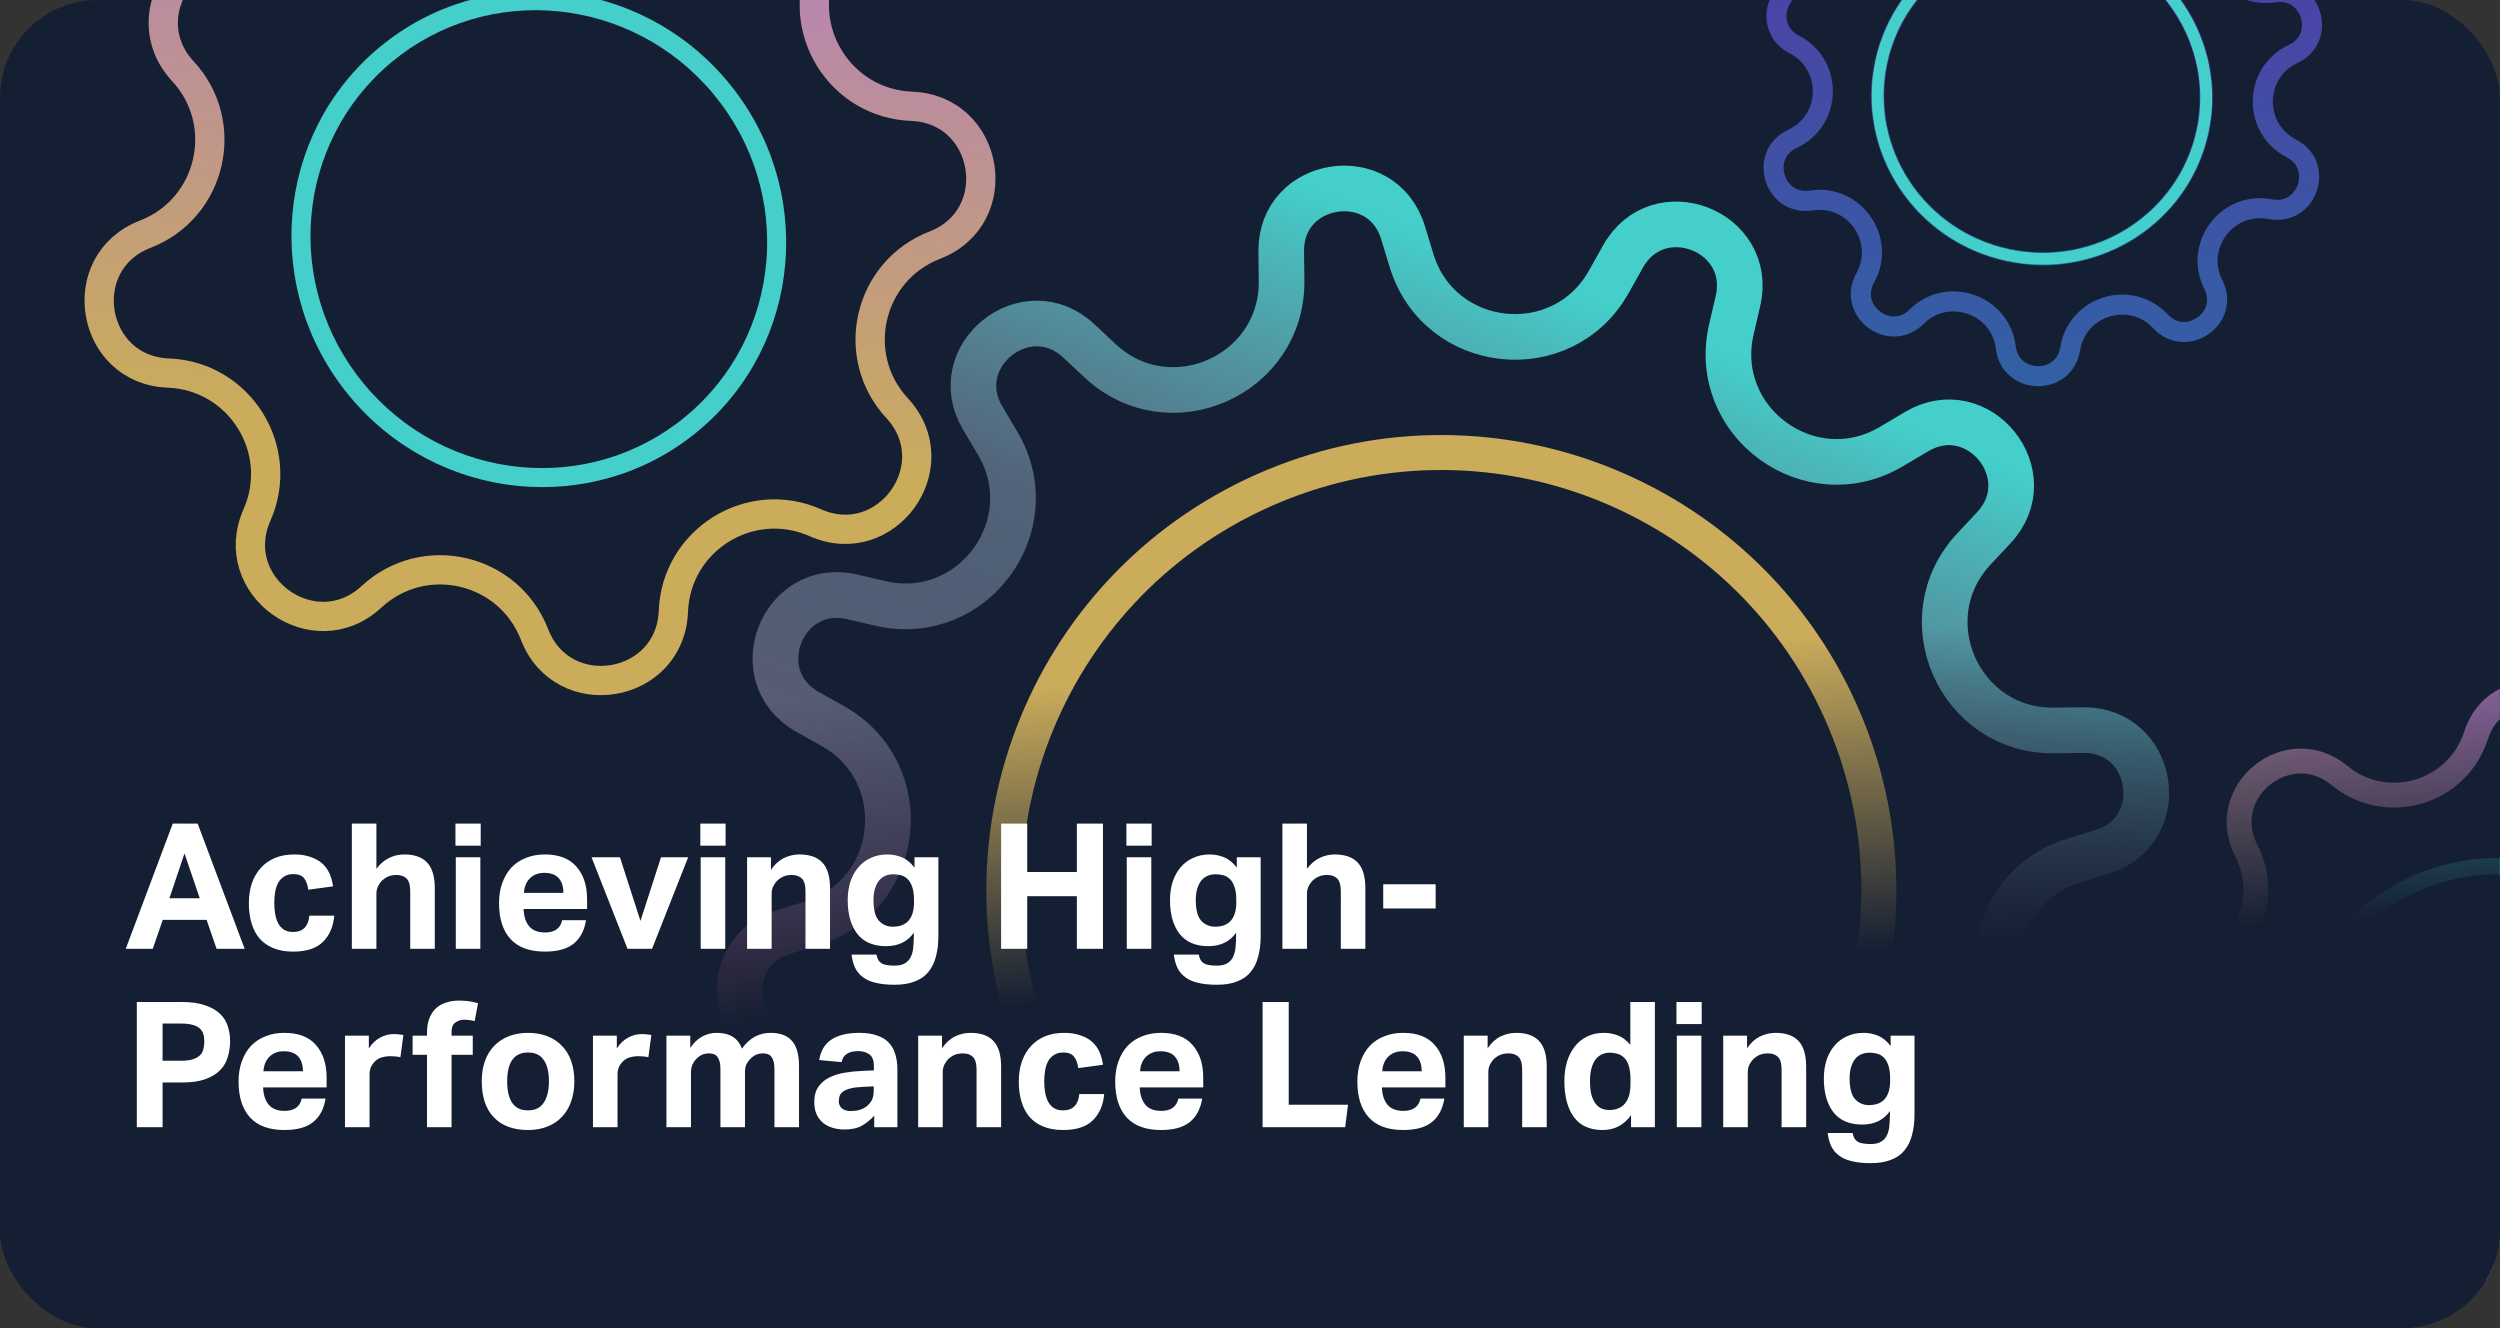 <svg width="3125" height="1660" viewBox="0 0 3125 1660" fill="none" xmlns="http://www.w3.org/2000/svg">
<rect x="0" y="0" width="3125" height="1660" fill="#333333" stroke="none"/>
<g clip-path="url(#clip0_10940_26087)">
<rect width="3124.71" height="1660" rx="122.059" fill="#151F33"/>
<path d="M2033.46 1631.79C1746.7 1759.8 1410.46 1631.1 1282.45 1344.33C1154.44 1057.57 1283.14 721.325 1569.91 593.318C1856.67 465.31 2192.91 594.009 2320.92 880.775C2448.93 1167.54 2320.23 1503.78 2033.46 1631.79ZM1587.72 633.225C1322.99 751.394 1204.19 1061.79 1322.36 1326.52C1440.52 1591.24 1750.92 1710.05 2015.65 1591.88C2280.37 1473.71 2399.18 1163.31 2281.01 898.588C2162.84 633.863 1852.44 515.055 1587.72 633.225Z" fill="#CBAC5B"/>
<path d="M2492.3 659.581L2467.45 686.172C2386.4 772.925 2448.9 914.512 2567.61 913.088L2604 912.652C2693.98 911.573 2713.69 1038.67 2627.61 1064.89L2592.8 1075.5C2479.23 1110.11 2462.56 1263.97 2566.09 1322.1L2597.82 1339.91C2676.28 1383.97 2629.8 1503.89 2542.15 1483.57L2506.7 1475.35C2391.04 1448.53 2299.67 1573.45 2360.26 1675.55L2378.83 1706.84C2424.76 1784.22 2324.55 1864.84 2258.79 1803.41L2232.2 1778.57C2145.45 1697.52 2003.86 1760.01 2005.29 1878.73L2005.72 1915.12C2006.8 2005.1 1879.71 2024.81 1853.48 1938.73L1842.87 1903.92C1808.27 1790.35 1654.4 1773.68 1596.28 1877.2L1578.46 1908.94C1534.41 1987.4 1414.48 1940.92 1434.81 1853.26L1443.03 1817.81C1469.84 1702.16 1344.93 1610.79 1242.83 1671.38L1211.53 1689.95C1134.15 1735.87 1053.53 1635.66 1114.96 1569.91L1139.81 1543.32C1220.86 1456.57 1158.36 1314.98 1039.65 1316.4L1003.26 1316.84C913.279 1317.92 893.566 1190.82 979.643 1164.6L1014.45 1153.99C1128.02 1119.39 1144.69 965.519 1041.17 907.395L1009.44 889.578C930.977 845.524 977.452 725.601 1065.11 745.925L1100.56 754.145C1216.22 780.961 1307.59 656.044 1247 553.946L1228.42 522.65C1182.5 445.267 1282.71 364.648 1348.46 426.079L1375.06 450.923C1461.81 531.973 1603.39 469.477 1601.97 350.763L1601.53 314.374C1600.46 224.396 1727.55 204.684 1753.78 290.76L1764.38 325.572C1798.99 439.14 1952.86 455.81 2010.98 352.289L2028.8 320.556C2072.85 242.094 2192.77 288.569 2172.45 376.228L2164.23 411.679C2137.41 527.334 2262.33 618.704 2364.43 558.114L2395.72 539.542C2473.11 493.618 2553.73 593.829 2492.3 659.581Z" stroke="url(#paint0_linear_10940_26087)" stroke-width="57.046"/>
<path d="M2492.18 659.889L2467.33 686.481C2386.28 773.233 2448.78 914.821 2567.49 913.397L2603.88 912.961C2693.86 911.882 2713.57 1038.98 2627.5 1065.2L2592.68 1075.81C2479.12 1110.41 2462.45 1264.28 2565.97 1322.41L2597.7 1340.22C2676.16 1384.28 2629.69 1504.2 2542.03 1483.88L2506.58 1475.66C2390.92 1448.84 2299.55 1573.76 2360.14 1675.85L2378.71 1707.15C2424.64 1784.53 2324.43 1865.15 2258.67 1803.72L2232.08 1778.88C2145.33 1697.83 2003.74 1760.32 2005.17 1879.04L2005.6 1915.43C2006.68 2005.4 1879.59 2025.12 1853.36 1939.04L1842.75 1904.23C1808.15 1790.66 1654.28 1773.99 1596.16 1877.51L1578.34 1909.24C1534.29 1987.71 1414.36 1941.23 1434.69 1853.57L1442.91 1818.12C1469.72 1702.47 1344.81 1611.1 1242.71 1671.69L1211.41 1690.26C1134.03 1736.18 1053.41 1635.97 1114.84 1570.22L1139.69 1543.63C1220.74 1456.88 1158.24 1315.29 1039.53 1316.71L1003.14 1317.15C913.16 1318.23 893.447 1191.13 979.524 1164.91L1014.34 1154.3C1127.9 1119.69 1144.57 965.828 1041.05 907.703L1009.32 889.886C930.858 845.832 977.333 725.91 1064.99 746.234L1100.44 754.454C1216.1 781.269 1307.47 656.352 1246.88 554.254L1228.31 522.959C1182.38 445.575 1282.59 364.957 1348.34 426.388L1374.94 451.232C1461.69 532.282 1603.28 469.786 1601.85 351.071L1601.42 314.682C1600.34 224.705 1727.43 204.992 1753.66 291.069L1764.27 325.88C1798.87 439.448 1952.74 456.119 2010.86 352.597L2028.68 320.865C2072.73 242.403 2192.65 288.878 2172.33 376.536L2164.11 411.988C2137.29 527.643 2262.21 619.013 2364.31 558.423L2395.61 539.85C2472.99 493.927 2553.61 594.137 2492.18 659.889Z" stroke="url(#paint1_linear_10940_26087)" stroke-width="57.046"/>
<path d="M872.721 538.729C742.118 647.212 547.063 627.789 437.052 495.346C327.041 362.904 343.734 167.596 474.337 59.113C604.94 -49.37 799.996 -29.947 910.006 102.495C1020.02 234.938 1003.32 430.246 872.721 538.729ZM489.646 77.544C369.081 177.689 353.671 357.987 455.227 480.25C556.782 602.513 736.847 620.443 857.412 520.298C977.977 420.153 993.387 239.855 891.832 117.592C790.276 -4.671 610.212 -22.601 489.646 77.544Z" fill="#44CFCB"/>
<path d="M681.809 -193.943C714.016 -110.645 820.101 -86.105 885.617 -146.798C957.189 -213.103 1068.27 -133.798 1028.8 -44.572C992.675 37.103 1050.34 129.469 1139.58 132.878C1237.07 136.603 1259.54 271.226 1168.54 306.411C1085.24 338.618 1060.7 444.703 1121.4 510.218C1187.7 581.79 1108.4 692.872 1019.17 653.404C937.497 617.277 845.131 674.938 841.722 764.181C837.997 861.675 703.374 884.144 668.189 793.144C635.982 709.846 529.897 685.306 464.381 746C392.809 812.304 281.728 732.999 321.195 643.773C357.323 562.099 299.661 469.733 210.418 466.323C112.924 462.599 90.455 327.975 181.455 292.791C264.754 260.584 289.294 154.498 228.6 88.983C162.295 17.411 241.6 -93.67 330.826 -54.203C412.501 -18.076 504.867 -75.737 508.276 -164.98C512.001 -262.474 646.625 -284.943 681.809 -193.943Z" stroke="url(#paint2_linear_10940_26087)" stroke-width="36.586"/>
<path d="M3231.82 1578.95C3100.04 1637.77 2944.85 1577.12 2885.19 1443.48C2825.54 1309.85 2884.01 1153.82 3015.79 1095C3147.57 1036.17 3302.76 1096.82 3362.42 1230.46C3422.07 1364.1 3363.6 1520.12 3231.82 1578.95ZM3024.09 1113.59C2902.44 1167.9 2848.46 1311.93 2903.53 1435.3C2958.6 1558.67 3101.86 1614.65 3223.52 1560.35C3345.17 1506.04 3399.15 1362.01 3344.08 1238.64C3289.01 1115.28 3145.75 1059.29 3024.09 1113.59Z" fill="#44CFCB"/>
<path d="M3243.67 935.478C3250.92 1011.04 3332.11 1055.47 3399.66 1020.82C3473.45 982.975 3546.17 1073.37 3493.4 1137.34C3445.09 1195.9 3471.09 1284.73 3543.35 1307.99C3622.29 1333.41 3609.8 1448.75 3527.25 1456.67C3451.68 1463.92 3407.26 1545.11 3441.9 1612.66C3479.75 1686.45 3389.36 1759.17 3325.38 1706.4C3266.82 1658.09 3178 1684.1 3154.73 1756.36C3129.31 1835.3 3013.97 1822.8 3006.06 1740.25C2998.81 1664.68 2917.61 1620.26 2850.06 1654.9C2776.27 1692.75 2703.55 1602.36 2756.32 1538.38C2804.63 1479.82 2778.63 1391 2706.37 1367.73C2627.43 1342.32 2639.92 1226.98 2722.48 1219.06C2798.04 1211.81 2842.47 1130.61 2807.82 1063.06C2769.97 989.273 2860.37 916.552 2924.34 969.326C2982.9 1017.63 3071.73 991.63 3094.99 919.37C3120.41 840.429 3235.75 852.926 3243.67 935.478Z" stroke="url(#paint3_linear_10940_26087)" stroke-width="31.099"/>
<mask id="path-9-inside-1_10940_26087" fill="white">
<path d="M2761.37 165.412C2737.05 279.215 2623.79 351.478 2508.38 326.816C2392.98 302.154 2319.14 189.907 2343.45 76.104C2367.77 -37.698 2481.04 -109.961 2596.45 -85.299C2711.85 -60.637 2785.69 51.61 2761.37 165.412ZM2359.51 79.536C2337.06 184.592 2405.23 288.213 2511.76 310.979C2618.3 333.745 2722.86 267.036 2745.31 161.98C2767.76 56.925 2699.6 -46.696 2593.06 -69.462C2486.53 -92.228 2381.96 -25.52 2359.51 79.536Z"/>
</mask>
<path d="M2761.37 165.412C2737.05 279.215 2623.79 351.478 2508.38 326.816C2392.98 302.154 2319.14 189.907 2343.45 76.104C2367.77 -37.698 2481.04 -109.961 2596.45 -85.299C2711.85 -60.637 2785.69 51.61 2761.37 165.412ZM2359.51 79.536C2337.06 184.592 2405.23 288.213 2511.76 310.979C2618.3 333.745 2722.86 267.036 2745.31 161.98C2767.76 56.925 2699.6 -46.696 2593.06 -69.462C2486.53 -92.228 2381.96 -25.52 2359.51 79.536Z" fill="#44CFCB" stroke="url(#paint4_linear_10940_26087)" stroke-width="1.618" mask="url(#path-9-inside-1_10940_26087)"/>
<path d="M2406.31 -160.718C2443.59 -120.743 2510.54 -141.095 2519.26 -195.054C2526.76 -241.484 2593.99 -240.205 2599.72 -193.523C2606.38 -139.271 2672.5 -116.388 2711.27 -154.916C2744.63 -188.068 2798.27 -147.518 2775.47 -106.383C2748.97 -58.577 2789.01 -1.197 2843.03 -9.578C2889.5 -16.79 2909.06 47.542 2866.43 67.419C2816.9 90.519 2815.57 160.477 2864.19 185.444C2906.03 206.928 2884.04 270.47 2837.87 261.496C2784.21 251.066 2742.02 306.881 2766.68 355.66C2787.9 397.633 2732.76 436.114 2700.68 401.716C2663.41 361.741 2596.46 382.093 2587.74 436.053C2580.24 482.483 2513.01 481.203 2507.28 434.522C2500.62 380.27 2434.49 357.386 2395.72 395.914C2362.36 429.066 2308.73 388.517 2331.53 347.381C2358.03 299.575 2317.98 242.196 2263.97 250.577C2217.49 257.788 2197.94 193.456 2240.56 173.579C2290.1 150.479 2291.43 80.522 2242.81 55.554C2200.97 34.07 2222.96 -29.471 2269.13 -20.497C2322.78 -10.068 2364.98 -65.882 2340.32 -114.662C2319.1 -156.635 2374.24 -195.115 2406.31 -160.718Z" stroke="url(#paint5_linear_10940_26087)" stroke-width="25.077"/>
<rect x="-124.5" y="-214.824" width="3473.79" height="1874.82" fill="url(#paint6_linear_10940_26087)"/>
<path d="M215.938 1029.49H247.064L305.81 1186H270.738L258.243 1149.83H203.443L190.949 1186H157.192L215.938 1029.49ZM249.694 1122.87L230.624 1066.76L211.773 1122.87H249.694ZM417.814 1144.57C416.645 1158.31 411.896 1169.27 403.566 1177.45C395.382 1185.49 383.034 1189.51 366.521 1189.51C356.876 1189.51 348.547 1188.05 341.532 1185.12C334.518 1182.2 328.746 1178.11 324.216 1172.85C319.832 1167.59 316.544 1161.23 314.352 1153.78C312.16 1146.32 311.064 1138.07 311.064 1129.01C311.064 1119.95 312.306 1111.69 314.79 1104.24C317.42 1096.64 321.147 1090.21 325.969 1084.95C330.792 1079.54 336.71 1075.38 343.724 1072.45C350.739 1069.53 358.776 1068.07 367.836 1068.07C375.581 1068.07 382.304 1069.09 388.003 1071.14C393.848 1073.04 398.744 1075.74 402.689 1079.25C406.635 1082.76 409.704 1086.99 411.896 1091.96C414.088 1096.79 415.549 1102.12 416.28 1107.96L385.372 1112.13C384.642 1106.28 382.961 1101.61 380.331 1098.1C377.7 1094.45 373.17 1092.62 366.74 1092.62C362.064 1092.62 358.192 1093.64 355.123 1095.69C352.054 1097.59 349.57 1100.22 347.67 1103.58C345.916 1106.94 344.674 1110.81 343.944 1115.2C343.213 1119.44 342.848 1123.89 342.848 1128.57C342.848 1133.39 343.213 1138 343.944 1142.38C344.674 1146.76 345.916 1150.64 347.67 1154C349.424 1157.36 351.835 1160.06 354.904 1162.11C357.972 1164.01 361.845 1164.96 366.521 1164.96C372.659 1164.96 377.408 1163.2 380.769 1159.7C384.13 1156.19 386.103 1151.15 386.688 1144.57H417.814ZM439.808 1029.49H470.496V1086.04C475.026 1079.91 480.287 1075.38 486.278 1072.45C492.269 1069.53 498.553 1068.07 505.129 1068.07C518.135 1068.07 527.78 1071.5 534.064 1078.37C540.347 1085.09 543.489 1095.76 543.489 1110.38V1186H512.801V1114.54C512.801 1106.5 511.267 1101.02 508.198 1098.1C505.129 1095.18 501.037 1093.72 495.923 1093.72C491.977 1093.72 488.543 1094.3 485.62 1095.47C482.844 1096.64 480.213 1098.32 477.729 1100.51C475.683 1102.56 473.93 1105.04 472.468 1107.96C471.153 1110.74 470.496 1113.81 470.496 1117.17V1186H439.808V1029.49ZM569.749 1071.58H600.437V1186H569.749V1071.58ZM569.31 1029.49H600.875V1057.11H569.31V1029.49ZM732.532 1150.27C730.486 1163.13 725.298 1172.92 716.969 1179.64C708.785 1186.22 696.802 1189.51 681.02 1189.51C662.023 1189.51 647.702 1184.25 638.057 1173.72C628.558 1163.2 623.809 1148.3 623.809 1129.01C623.809 1119.36 625.197 1110.81 627.974 1103.36C630.75 1095.76 634.623 1089.33 639.591 1084.07C644.706 1078.81 650.77 1074.87 657.785 1072.24C664.799 1069.46 672.544 1068.07 681.02 1068.07C698.556 1068.07 711.708 1073.11 720.476 1083.2C729.39 1093.28 733.847 1106.87 733.847 1123.97V1136.24H654.497C654.789 1145.45 657.127 1152.68 661.511 1157.94C665.895 1163.06 672.471 1165.61 681.239 1165.61C693.368 1165.61 700.529 1160.5 702.721 1150.27H732.532ZM704.255 1116.08C704.255 1108.18 702.282 1102.05 698.337 1097.66C694.537 1093.28 688.546 1091.09 680.362 1091.09C676.271 1091.09 672.69 1091.74 669.622 1093.06C666.553 1094.37 663.922 1096.2 661.73 1098.54C659.685 1100.73 658.077 1103.36 656.908 1106.43C655.739 1109.35 655.081 1112.57 654.935 1116.08H704.255ZM739.432 1071.58H774.942L800.588 1151.15L826.235 1071.58H860.211L815.056 1186H784.368L739.432 1071.58ZM875.858 1071.58H906.546V1186H875.858V1071.58ZM875.42 1029.49H906.984V1057.11H875.42V1029.49ZM933.864 1071.58H963.675V1087.36C968.205 1080.64 973.539 1075.74 979.677 1072.67C985.96 1069.6 992.463 1068.07 999.185 1068.07C1012.19 1068.07 1021.84 1071.5 1028.12 1078.37C1034.4 1085.09 1037.55 1095.76 1037.55 1110.38V1186H1006.86V1114.54C1006.86 1106.5 1005.32 1101.02 1002.25 1098.1C999.185 1095.18 995.094 1093.72 989.979 1093.72C986.033 1093.72 982.599 1094.3 979.677 1095.47C976.9 1096.64 974.27 1098.32 971.785 1100.51C969.74 1102.56 967.986 1105.04 966.525 1107.96C965.209 1110.74 964.552 1113.81 964.552 1117.17V1186H933.864V1071.58ZM1095.59 1193.23C1096.17 1196.16 1096.98 1198.49 1098 1200.25C1099.17 1202 1100.63 1203.39 1102.38 1204.41C1104.28 1205.44 1106.48 1206.09 1108.96 1206.39C1111.59 1206.82 1114.73 1207.04 1118.39 1207.04C1124.08 1207.04 1128.54 1205.95 1131.76 1203.76C1134.97 1201.71 1137.31 1198.93 1138.77 1195.43C1140.38 1191.92 1141.33 1187.9 1141.62 1183.37C1142.06 1178.84 1142.28 1174.16 1142.28 1169.34V1165.83C1138.48 1171.39 1133.58 1175.62 1127.59 1178.55C1121.75 1181.32 1115.1 1182.71 1107.64 1182.71C1091.57 1182.71 1079.51 1177.52 1071.48 1167.15C1063.59 1156.77 1059.64 1142.82 1059.64 1125.28C1059.64 1116.95 1060.74 1109.28 1062.93 1102.27C1065.27 1095.25 1068.55 1089.26 1072.79 1084.29C1077.03 1079.18 1082.22 1075.23 1088.36 1072.45C1094.64 1069.53 1101.65 1068.07 1109.4 1068.07C1115.54 1068.07 1121.45 1069.24 1127.15 1071.58C1133 1073.92 1138.33 1078.23 1143.16 1084.51V1071.58H1172.97V1170C1172.97 1179.64 1171.94 1188.19 1169.9 1195.64C1168 1203.24 1164.86 1209.67 1160.47 1214.93C1156.23 1220.2 1150.61 1224.14 1143.59 1226.77C1136.73 1229.55 1128.32 1230.94 1118.39 1230.94C1109.18 1230.94 1101.29 1230.13 1094.71 1228.52C1088.28 1227.06 1082.95 1224.73 1078.71 1221.51C1074.47 1218.44 1071.18 1214.5 1068.85 1209.67C1066.65 1205 1065.19 1199.52 1064.46 1193.23H1095.59ZM1142.5 1124.84C1142.5 1117.97 1141.69 1112.42 1140.09 1108.18C1138.63 1103.95 1136.65 1100.73 1134.17 1098.54C1131.68 1096.2 1128.91 1094.67 1125.84 1093.94C1122.77 1093.21 1119.7 1092.84 1116.63 1092.84C1113.27 1092.84 1110.06 1093.42 1106.99 1094.59C1104.06 1095.76 1101.43 1097.66 1099.1 1100.29C1096.9 1102.92 1095.15 1106.28 1093.84 1110.38C1092.52 1114.47 1091.86 1119.36 1091.86 1125.06C1091.86 1137.19 1094.13 1145.81 1098.66 1150.93C1103.33 1155.9 1109.11 1158.38 1115.97 1158.38C1119.77 1158.38 1123.28 1157.87 1126.5 1156.85C1129.86 1155.68 1132.71 1153.92 1135.04 1151.59C1137.38 1149.1 1139.21 1145.96 1140.52 1142.16C1141.84 1138.21 1142.5 1133.47 1142.5 1127.91V1124.84ZM1251.38 1029.49H1284.04V1089.99H1346.07V1029.49H1378.73V1186H1346.07V1120.24H1284.04V1186H1251.38V1029.49ZM1408.45 1071.58H1439.13V1186H1408.45V1071.58ZM1408.01 1029.49H1439.57V1057.11H1408.01V1029.49ZM1498.45 1193.23C1499.04 1196.16 1499.84 1198.49 1500.87 1200.25C1502.03 1202 1503.5 1203.39 1505.25 1204.41C1507.15 1205.44 1509.34 1206.09 1511.83 1206.39C1514.46 1206.82 1517.6 1207.04 1521.25 1207.04C1526.95 1207.04 1531.41 1205.95 1534.62 1203.76C1537.84 1201.71 1540.18 1198.93 1541.64 1195.43C1543.24 1191.92 1544.19 1187.9 1544.49 1183.37C1544.92 1178.84 1545.14 1174.16 1545.14 1169.34V1165.83C1541.34 1171.39 1536.45 1175.62 1530.46 1178.55C1524.61 1181.32 1517.96 1182.71 1510.51 1182.71C1494.44 1182.71 1482.38 1177.52 1474.34 1167.15C1466.45 1156.77 1462.51 1142.82 1462.51 1125.28C1462.51 1116.95 1463.6 1109.28 1465.79 1102.27C1468.13 1095.25 1471.42 1089.26 1475.66 1084.29C1479.9 1079.18 1485.08 1075.23 1491.22 1072.45C1497.5 1069.53 1504.52 1068.07 1512.26 1068.07C1518.4 1068.07 1524.32 1069.24 1530.02 1071.58C1535.86 1073.92 1541.2 1078.23 1546.02 1084.51V1071.58H1575.83V1170C1575.83 1179.64 1574.81 1188.19 1572.76 1195.64C1570.86 1203.24 1567.72 1209.67 1563.34 1214.93C1559.1 1220.2 1553.47 1224.14 1546.46 1226.77C1539.59 1229.55 1531.19 1230.94 1521.25 1230.94C1512.04 1230.94 1504.15 1230.13 1497.58 1228.52C1491.15 1227.06 1485.81 1224.73 1481.58 1221.51C1477.34 1218.44 1474.05 1214.5 1471.71 1209.67C1469.52 1205 1468.06 1199.52 1467.33 1193.23H1498.45ZM1545.36 1124.84C1545.36 1117.97 1544.56 1112.42 1542.95 1108.18C1541.49 1103.95 1539.52 1100.73 1537.03 1098.54C1534.55 1096.2 1531.77 1094.67 1528.7 1093.94C1525.64 1093.21 1522.57 1092.84 1519.5 1092.84C1516.14 1092.84 1512.92 1093.42 1509.85 1094.59C1506.93 1095.76 1504.3 1097.66 1501.96 1100.29C1499.77 1102.92 1498.02 1106.28 1496.7 1110.38C1495.39 1114.47 1494.73 1119.36 1494.73 1125.06C1494.73 1137.19 1496.99 1145.81 1501.52 1150.93C1506.2 1155.9 1511.97 1158.38 1518.84 1158.38C1522.64 1158.38 1526.15 1157.87 1529.36 1156.85C1532.72 1155.68 1535.57 1153.92 1537.91 1151.59C1540.25 1149.1 1542.08 1145.96 1543.39 1142.16C1544.71 1138.21 1545.36 1133.47 1545.36 1127.91V1124.84ZM1603.02 1029.49H1633.71V1086.04C1638.24 1079.91 1643.5 1075.38 1649.49 1072.45C1655.49 1069.53 1661.77 1068.07 1668.34 1068.07C1681.35 1068.07 1691 1071.5 1697.28 1078.37C1703.56 1085.09 1706.7 1095.76 1706.7 1110.38V1186H1676.02V1114.54C1676.02 1106.5 1674.48 1101.02 1671.41 1098.1C1668.34 1095.18 1664.25 1093.72 1659.14 1093.72C1655.19 1093.72 1651.76 1094.3 1648.84 1095.47C1646.06 1096.64 1643.43 1098.32 1640.94 1100.51C1638.9 1102.56 1637.15 1105.04 1635.68 1107.96C1634.37 1110.74 1633.71 1113.81 1633.71 1117.17V1186H1603.02V1029.49ZM1729.02 1105.33H1794.56V1135.58H1729.02V1105.33ZM171.002 1252.49H226.898C238.881 1252.49 248.745 1253.88 256.49 1256.66C264.381 1259.29 270.591 1262.87 275.122 1267.4C279.798 1271.78 283.013 1276.97 284.766 1282.96C286.666 1288.81 287.616 1294.94 287.616 1301.37C287.616 1308.24 286.666 1314.82 284.766 1321.1C283.013 1327.38 279.798 1332.94 275.122 1337.76C270.591 1342.44 264.454 1346.16 256.709 1348.94C249.11 1351.72 239.465 1353.1 227.774 1353.1H203.224V1409H171.002V1252.49ZM226.678 1325.92C232.378 1325.92 237.054 1325.34 240.707 1324.17C244.507 1323 247.502 1321.39 249.694 1319.35C251.886 1317.3 253.348 1314.82 254.078 1311.89C254.955 1308.83 255.394 1305.54 255.394 1302.03C255.394 1298.38 254.955 1295.16 254.078 1292.39C253.202 1289.61 251.667 1287.27 249.475 1285.37C247.283 1283.47 244.287 1282.01 240.488 1280.99C236.835 1279.96 232.158 1279.45 226.459 1279.45H203.224V1325.92H226.678ZM406.943 1373.27C404.897 1386.13 399.709 1395.92 391.38 1402.64C383.196 1409.22 371.213 1412.51 355.431 1412.51C336.434 1412.51 322.113 1407.25 312.468 1396.72C302.969 1386.2 298.22 1371.3 298.22 1352.01C298.22 1342.36 299.608 1333.81 302.385 1326.36C305.161 1318.76 309.034 1312.33 314.002 1307.07C319.117 1301.81 325.181 1297.87 332.196 1295.24C339.21 1292.46 346.955 1291.07 355.431 1291.07C372.967 1291.07 386.119 1296.11 394.887 1306.2C403.801 1316.28 408.258 1329.87 408.258 1346.97V1359.24H328.908C329.2 1368.45 331.538 1375.68 335.922 1380.94C340.306 1386.06 346.882 1388.61 355.65 1388.61C367.779 1388.61 374.94 1383.5 377.132 1373.27H406.943ZM378.666 1339.08C378.666 1331.18 376.693 1325.05 372.748 1320.66C368.948 1316.28 362.957 1314.09 354.773 1314.09C350.682 1314.09 347.101 1314.74 344.033 1316.06C340.964 1317.37 338.333 1319.2 336.141 1321.54C334.096 1323.73 332.488 1326.36 331.319 1329.43C330.15 1332.35 329.492 1335.57 329.346 1339.08H378.666ZM431.245 1294.58H461.056V1310.58C464.856 1304.59 469.459 1300.13 474.866 1297.21C480.273 1294.14 485.972 1292.6 491.963 1292.6C494.886 1292.6 497.297 1292.75 499.197 1293.04C501.097 1293.19 502.777 1293.41 504.239 1293.7L500.512 1321.54C497.005 1320.66 492.694 1320.22 487.579 1320.22C484.218 1320.22 481.003 1320.66 477.935 1321.54C474.866 1322.27 472.089 1323.73 469.605 1325.92C466.975 1328.26 465.002 1330.89 463.687 1333.81C462.518 1336.74 461.933 1339.73 461.933 1342.8V1409H431.245V1294.58ZM533.742 1318.47H515.767V1294.58H533.742V1290.85C533.742 1283.84 534.765 1277.77 536.81 1272.66C538.856 1267.54 541.633 1263.38 545.14 1260.16C548.793 1256.95 553.031 1254.61 557.854 1253.15C562.676 1251.54 567.937 1250.74 573.636 1250.74C577.289 1250.74 581.089 1250.96 585.034 1251.4C589.126 1251.83 593.291 1252.71 597.529 1254.03L593.364 1276.38C588.688 1275.21 584.231 1274.63 579.993 1274.63C576.047 1274.63 572.467 1275.8 569.252 1278.14C566.037 1280.33 564.43 1284.35 564.43 1290.19V1294.58H590.953V1318.47H564.43V1409H533.742V1318.47ZM660.057 1412.51C641.645 1412.51 627.397 1407.25 617.313 1396.72C607.23 1386.2 602.189 1371.15 602.189 1351.57C602.189 1342.22 603.504 1333.81 606.134 1326.36C608.911 1318.76 612.783 1312.41 617.752 1307.29C622.866 1302.03 629.004 1298.01 636.165 1295.24C643.325 1292.46 651.289 1291.07 660.057 1291.07C668.971 1291.07 677.009 1292.46 684.169 1295.24C691.33 1298.01 697.394 1302.03 702.363 1307.29C707.478 1312.41 711.35 1318.76 713.981 1326.36C716.611 1333.81 717.926 1342.22 717.926 1351.57C717.926 1361.07 716.538 1369.62 713.761 1377.22C711.131 1384.67 707.258 1391.03 702.144 1396.29C697.175 1401.55 691.111 1405.57 683.95 1408.34C676.79 1411.12 668.825 1412.51 660.057 1412.51ZM660.057 1387.96C668.825 1387.96 675.328 1384.81 679.566 1378.53C683.95 1372.25 686.142 1363.26 686.142 1351.57C686.142 1339.88 683.95 1330.96 679.566 1324.83C675.328 1318.69 668.825 1315.62 660.057 1315.62C651.289 1315.62 644.713 1318.69 640.329 1324.83C636.091 1330.96 633.973 1339.88 633.973 1351.57C633.973 1363.41 636.091 1372.47 640.329 1378.75C644.567 1384.89 651.143 1387.96 660.057 1387.96ZM741.208 1294.58H771.019V1310.58C774.818 1304.59 779.421 1300.13 784.828 1297.21C790.235 1294.14 795.935 1292.6 801.926 1292.6C804.849 1292.6 807.26 1292.75 809.16 1293.04C811.059 1293.19 812.74 1293.41 814.201 1293.7L810.475 1321.54C806.968 1320.66 802.657 1320.22 797.542 1320.22C794.181 1320.22 790.966 1320.66 787.897 1321.54C784.828 1322.27 782.052 1323.73 779.568 1325.92C776.937 1328.26 774.964 1330.89 773.649 1333.81C772.48 1336.74 771.896 1339.73 771.896 1342.8V1409H741.208V1294.58ZM833.04 1294.58H862.852V1309.92C867.089 1303.49 872.058 1298.74 877.757 1295.67C883.456 1292.6 889.448 1291.07 895.732 1291.07C904.061 1291.07 910.856 1292.75 916.117 1296.11C921.378 1299.47 925.104 1304.37 927.296 1310.8C932.557 1303.78 938.11 1298.74 943.956 1295.67C949.801 1292.6 956.231 1291.07 963.245 1291.07C975.082 1291.07 983.923 1294.36 989.768 1300.93C995.76 1307.36 998.756 1317.89 998.756 1332.5V1409H968.068V1336.66C968.068 1332.57 967.702 1329.28 966.972 1326.8C966.241 1324.17 965.218 1322.12 963.903 1320.66C962.734 1319.2 961.272 1318.18 959.519 1317.59C957.765 1317.01 955.939 1316.72 954.039 1316.72C950.97 1316.72 948.12 1317.23 945.49 1318.25C943.006 1319.27 940.521 1321.03 938.037 1323.51C935.991 1325.56 934.311 1327.9 932.996 1330.53C931.827 1333.16 931.242 1335.93 931.242 1338.86V1409H900.554V1336.66C900.554 1332.57 900.189 1329.28 899.458 1326.8C898.727 1324.17 897.704 1322.12 896.389 1320.66C895.22 1319.2 893.759 1318.18 892.005 1317.59C890.252 1317.01 888.425 1316.72 886.525 1316.72C883.456 1316.72 880.607 1317.23 877.976 1318.25C875.492 1319.27 873.008 1321.03 870.524 1323.51C868.478 1325.56 866.797 1328.04 865.482 1330.96C864.313 1333.74 863.728 1336.81 863.728 1340.17V1409H833.04V1294.58ZM1092.79 1394.53C1088.26 1399.65 1083.15 1403.81 1077.45 1407.03C1071.9 1410.24 1064.66 1411.85 1055.75 1411.85C1050.63 1411.85 1045.74 1411.19 1041.06 1409.88C1036.53 1408.56 1032.51 1406.52 1029.01 1403.74C1025.64 1400.96 1022.94 1397.46 1020.89 1393.22C1018.85 1388.83 1017.83 1383.65 1017.83 1377.65C1017.83 1369.76 1019.58 1363.33 1023.09 1358.36C1026.59 1353.4 1031.2 1349.52 1036.9 1346.75C1042.6 1343.97 1048.95 1342 1055.97 1340.83C1063.13 1339.66 1070.36 1338.93 1077.67 1338.64L1092.35 1337.98V1332.28C1092.35 1325.27 1090.38 1320.44 1086.44 1317.81C1082.64 1315.18 1078.11 1313.87 1072.85 1313.87C1060.72 1313.87 1053.77 1318.47 1052.02 1327.68L1023.96 1325.05C1026.01 1313.06 1031.27 1304.44 1039.75 1299.18C1048.22 1293.77 1059.62 1291.07 1073.94 1291.07C1082.71 1291.07 1090.16 1292.17 1096.3 1294.36C1102.44 1296.4 1107.33 1299.4 1110.99 1303.35C1114.79 1307.29 1117.49 1312.11 1119.1 1317.81C1120.85 1323.37 1121.73 1329.65 1121.73 1336.66V1409H1092.79V1394.53ZM1092.13 1357.93L1078.54 1358.58C1072.11 1358.88 1066.93 1359.53 1062.98 1360.56C1059.04 1361.58 1055.97 1362.89 1053.77 1364.5C1051.73 1365.96 1050.34 1367.72 1049.61 1369.76C1048.88 1371.81 1048.51 1374.07 1048.51 1376.56C1048.51 1380.36 1049.83 1383.35 1052.46 1385.55C1055.09 1387.74 1058.74 1388.83 1063.42 1388.83C1071.31 1388.83 1077.74 1387.01 1082.71 1383.35C1085.49 1381.31 1087.75 1378.75 1089.5 1375.68C1091.26 1372.47 1092.13 1368.52 1092.13 1363.84V1357.93ZM1147.71 1294.58H1177.52V1310.36C1182.05 1303.64 1187.39 1298.74 1193.53 1295.67C1199.81 1292.6 1206.31 1291.07 1213.03 1291.07C1226.04 1291.07 1235.68 1294.5 1241.97 1301.37C1248.25 1308.09 1251.39 1318.76 1251.39 1333.38V1409H1220.71V1337.54C1220.71 1329.5 1219.17 1324.02 1216.1 1321.1C1213.03 1318.18 1208.94 1316.72 1203.83 1316.72C1199.88 1316.72 1196.45 1317.3 1193.53 1318.47C1190.75 1319.64 1188.12 1321.32 1185.63 1323.51C1183.59 1325.56 1181.83 1328.04 1180.37 1330.96C1179.06 1333.74 1178.4 1336.81 1178.4 1340.17V1409H1147.71V1294.58ZM1380.24 1367.57C1379.07 1381.31 1374.32 1392.27 1365.99 1400.45C1357.81 1408.49 1345.46 1412.51 1328.95 1412.51C1319.3 1412.51 1310.97 1411.05 1303.96 1408.12C1296.94 1405.2 1291.17 1401.11 1286.64 1395.85C1282.26 1390.59 1278.97 1384.23 1276.78 1376.78C1274.58 1369.32 1273.49 1361.07 1273.49 1352.01C1273.49 1342.95 1274.73 1334.69 1277.21 1327.24C1279.85 1319.64 1283.57 1313.21 1288.39 1307.95C1293.22 1302.54 1299.13 1298.38 1306.15 1295.45C1313.16 1292.53 1321.2 1291.07 1330.26 1291.07C1338.01 1291.07 1344.73 1292.09 1350.43 1294.14C1356.27 1296.04 1361.17 1298.74 1365.11 1302.25C1369.06 1305.76 1372.13 1309.99 1374.32 1314.96C1376.51 1319.79 1377.97 1325.12 1378.7 1330.96L1347.8 1335.13C1347.07 1329.28 1345.39 1324.61 1342.76 1321.1C1340.13 1317.45 1335.6 1315.62 1329.17 1315.62C1324.49 1315.62 1320.62 1316.64 1317.55 1318.69C1314.48 1320.59 1311.99 1323.22 1310.09 1326.58C1308.34 1329.94 1307.1 1333.81 1306.37 1338.2C1305.64 1342.44 1305.27 1346.89 1305.27 1351.57C1305.27 1356.39 1305.64 1361 1306.37 1365.38C1307.1 1369.76 1308.34 1373.64 1310.09 1377C1311.85 1380.36 1314.26 1383.06 1317.33 1385.11C1320.4 1387.01 1324.27 1387.96 1328.95 1387.96C1335.08 1387.96 1339.83 1386.2 1343.19 1382.7C1346.56 1379.19 1348.53 1374.15 1349.11 1367.57H1380.24ZM1502.73 1373.27C1500.68 1386.13 1495.5 1395.92 1487.17 1402.64C1478.98 1409.22 1467 1412.51 1451.22 1412.51C1432.22 1412.51 1417.9 1407.25 1408.25 1396.72C1398.76 1386.2 1394.01 1371.3 1394.01 1352.01C1394.01 1342.36 1395.39 1333.81 1398.17 1326.36C1400.95 1318.76 1404.82 1312.33 1409.79 1307.07C1414.9 1301.81 1420.97 1297.87 1427.98 1295.24C1435 1292.46 1442.74 1291.07 1451.22 1291.07C1468.75 1291.07 1481.9 1296.11 1490.67 1306.2C1499.59 1316.28 1504.04 1329.87 1504.04 1346.97V1359.24H1424.69C1424.99 1368.45 1427.32 1375.68 1431.71 1380.94C1436.09 1386.06 1442.67 1388.61 1451.44 1388.61C1463.57 1388.61 1470.73 1383.5 1472.92 1373.27H1502.73ZM1474.45 1339.08C1474.45 1331.18 1472.48 1325.05 1468.53 1320.66C1464.73 1316.28 1458.74 1314.09 1450.56 1314.09C1446.47 1314.09 1442.89 1314.74 1439.82 1316.06C1436.75 1317.37 1434.12 1319.2 1431.93 1321.54C1429.88 1323.73 1428.27 1326.36 1427.1 1329.43C1425.94 1332.35 1425.28 1335.57 1425.13 1339.08H1474.45ZM1578.25 1252.49H1610.91V1380.94H1685L1681.49 1409H1578.25V1252.49ZM1805.41 1373.27C1803.37 1386.13 1798.18 1395.92 1789.85 1402.64C1781.67 1409.22 1769.68 1412.51 1753.9 1412.51C1734.9 1412.51 1720.58 1407.25 1710.94 1396.72C1701.44 1386.2 1696.69 1371.3 1696.69 1352.01C1696.69 1342.36 1698.08 1333.81 1700.85 1326.36C1703.63 1318.76 1707.5 1312.33 1712.47 1307.07C1717.59 1301.81 1723.65 1297.87 1730.67 1295.24C1737.68 1292.46 1745.43 1291.07 1753.9 1291.07C1771.44 1291.07 1784.59 1296.11 1793.36 1306.2C1802.27 1316.28 1806.73 1329.87 1806.73 1346.97V1359.24H1727.38C1727.67 1368.45 1730.01 1375.68 1734.39 1380.94C1738.78 1386.06 1745.35 1388.61 1754.12 1388.61C1766.25 1388.61 1773.41 1383.5 1775.6 1373.27H1805.41ZM1777.14 1339.08C1777.14 1331.18 1775.16 1325.05 1771.22 1320.66C1767.42 1316.28 1761.43 1314.09 1753.24 1314.09C1749.15 1314.09 1745.57 1314.74 1742.5 1316.06C1739.43 1317.37 1736.8 1319.2 1734.61 1321.54C1732.57 1323.73 1730.96 1326.36 1729.79 1329.43C1728.62 1332.35 1727.96 1335.57 1727.82 1339.08H1777.14ZM1829.72 1294.58H1859.53V1310.36C1864.06 1303.64 1869.39 1298.74 1875.53 1295.67C1881.81 1292.6 1888.31 1291.07 1895.04 1291.07C1908.04 1291.07 1917.69 1294.5 1923.97 1301.37C1930.26 1308.09 1933.4 1318.76 1933.4 1333.38V1409H1902.71V1337.54C1902.71 1329.5 1901.17 1324.02 1898.11 1321.1C1895.04 1318.18 1890.95 1316.72 1885.83 1316.72C1881.89 1316.72 1878.45 1317.3 1875.53 1318.47C1872.75 1319.64 1870.12 1321.32 1867.64 1323.51C1865.59 1325.56 1863.84 1328.04 1862.38 1330.96C1861.06 1333.74 1860.4 1336.81 1860.4 1340.17V1409H1829.72V1294.58ZM2038.79 1393.88C2030.02 1406.3 2018.18 1412.51 2003.28 1412.51C1987.2 1412.51 1975.22 1407.1 1967.33 1396.29C1959.44 1385.47 1955.49 1370.49 1955.49 1351.35C1955.49 1342.44 1956.59 1334.33 1958.78 1327.02C1961.12 1319.57 1964.41 1313.21 1968.64 1307.95C1972.88 1302.54 1978.07 1298.38 1984.21 1295.45C1990.34 1292.53 1997.29 1291.07 2005.03 1291.07C2010.73 1291.07 2016.36 1292.09 2021.91 1294.14C2027.61 1296.19 2032.94 1300.13 2037.91 1305.98V1252.49H2068.6V1409H2038.79V1393.88ZM2038.13 1350.47C2038.13 1343.17 2037.47 1337.32 2036.16 1332.94C2034.99 1328.55 2033.02 1324.97 2030.24 1322.2C2027.61 1319.57 2024.69 1317.89 2021.47 1317.16C2018.4 1316.28 2015.33 1315.84 2012.26 1315.84C2008.9 1315.84 2005.69 1316.5 2002.62 1317.81C1999.7 1319.13 1997.07 1321.17 1994.73 1323.95C1992.54 1326.73 1990.78 1330.38 1989.47 1334.91C1988.15 1339.44 1987.49 1344.85 1987.49 1351.13C1987.49 1358 1988.08 1363.77 1989.25 1368.45C1990.56 1372.98 1992.32 1376.7 1994.51 1379.63C1996.7 1382.4 1999.26 1384.45 2002.18 1385.76C2005.1 1386.93 2008.25 1387.52 2011.61 1387.52C2018.91 1387.52 2024.9 1385.4 2029.58 1381.16C2032.5 1378.24 2034.62 1374.73 2035.94 1370.64C2037.4 1366.4 2038.13 1361 2038.13 1354.42V1350.47ZM2096.01 1294.58H2126.7V1409H2096.01V1294.58ZM2095.58 1252.49H2127.14V1280.11H2095.58V1252.49ZM2154.02 1294.58H2183.83V1310.36C2188.36 1303.64 2193.7 1298.74 2199.83 1295.67C2206.12 1292.6 2212.62 1291.07 2219.34 1291.07C2232.35 1291.07 2241.99 1294.5 2248.28 1301.37C2254.56 1308.09 2257.7 1318.76 2257.7 1333.38V1409H2227.01V1337.54C2227.01 1329.5 2225.48 1324.02 2222.41 1321.1C2219.34 1318.18 2215.25 1316.72 2210.14 1316.72C2206.19 1316.72 2202.76 1317.3 2199.83 1318.47C2197.06 1319.64 2194.43 1321.32 2191.94 1323.51C2189.9 1325.56 2188.14 1328.04 2186.68 1330.96C2185.37 1333.74 2184.71 1336.81 2184.71 1340.17V1409H2154.02V1294.58ZM2315.75 1416.23C2316.33 1419.16 2317.13 1421.49 2318.16 1423.25C2319.33 1425 2320.79 1426.39 2322.54 1427.41C2324.44 1428.44 2326.63 1429.09 2329.12 1429.39C2331.75 1429.82 2334.89 1430.04 2338.54 1430.04C2344.24 1430.04 2348.7 1428.95 2351.91 1426.76C2355.13 1424.71 2357.47 1421.93 2358.93 1418.43C2360.54 1414.92 2361.48 1410.9 2361.78 1406.37C2362.22 1401.84 2362.43 1397.16 2362.43 1392.34V1388.83C2358.64 1394.39 2353.74 1398.62 2347.75 1401.55C2341.9 1404.32 2335.25 1405.71 2327.8 1405.71C2311.73 1405.71 2299.67 1400.52 2291.63 1390.15C2283.74 1379.77 2279.8 1365.82 2279.8 1348.28C2279.8 1339.95 2280.89 1332.28 2283.08 1325.27C2285.42 1318.25 2288.71 1312.26 2292.95 1307.29C2297.19 1302.18 2302.37 1298.23 2308.51 1295.45C2314.8 1292.53 2321.81 1291.07 2329.55 1291.07C2335.69 1291.07 2341.61 1292.24 2347.31 1294.58C2353.16 1296.92 2358.49 1301.23 2363.31 1307.51V1294.58H2393.12V1393C2393.12 1402.64 2392.1 1411.19 2390.05 1418.64C2388.15 1426.24 2385.01 1432.67 2380.63 1437.93C2376.39 1443.2 2370.76 1447.14 2363.75 1449.77C2356.88 1452.55 2348.48 1453.94 2338.54 1453.94C2329.34 1453.94 2321.44 1453.13 2314.87 1451.52C2308.44 1450.06 2303.1 1447.73 2298.87 1444.51C2294.63 1441.44 2291.34 1437.5 2289 1432.67C2286.81 1428 2285.35 1422.52 2284.62 1416.23H2315.75ZM2362.65 1347.84C2362.65 1340.97 2361.85 1335.42 2360.24 1331.18C2358.78 1326.95 2356.81 1323.73 2354.32 1321.54C2351.84 1319.2 2349.06 1317.67 2345.99 1316.94C2342.93 1316.21 2339.86 1315.84 2336.79 1315.84C2333.43 1315.84 2330.21 1316.42 2327.14 1317.59C2324.22 1318.76 2321.59 1320.66 2319.25 1323.29C2317.06 1325.92 2315.31 1329.28 2313.99 1333.38C2312.68 1337.47 2312.02 1342.36 2312.02 1348.06C2312.02 1360.19 2314.28 1368.81 2318.81 1373.93C2323.49 1378.9 2329.26 1381.38 2336.13 1381.38C2339.93 1381.38 2343.44 1380.87 2346.65 1379.85C2350.01 1378.68 2352.86 1376.92 2355.2 1374.59C2357.54 1372.1 2359.37 1368.96 2360.68 1365.16C2362 1361.21 2362.65 1356.47 2362.65 1350.91V1347.84Z" fill="white"/>
</g>
<defs>
<linearGradient id="paint0_linear_10940_26087" x1="2258.05" y1="482.621" x2="1830.32" y2="1549.16" gradientUnits="userSpaceOnUse">
<stop stop-color="#44CFCB"/>
<stop offset="1" stop-color="#CF4381" stop-opacity="0"/>
</linearGradient>
<linearGradient id="paint1_linear_10940_26087" x1="1856.11" y1="857.514" x2="1501.85" y2="1666.56" gradientUnits="userSpaceOnUse">
<stop stop-color="#44CFCB" stop-opacity="0"/>
<stop offset="1" stop-color="#CF4381"/>
</linearGradient>
<linearGradient id="paint2_linear_10940_26087" x1="846.203" y1="-169.429" x2="766.683" y2="563.25" gradientUnits="userSpaceOnUse">
<stop stop-color="#B37DC0"/>
<stop offset="1" stop-color="#CBAC5B"/>
</linearGradient>
<linearGradient id="paint3_linear_10940_26087" x1="3372.59" y1="993.258" x2="3139.41" y2="1574.69" gradientUnits="userSpaceOnUse">
<stop stop-color="#B37DC0"/>
<stop offset="1" stop-color="#CBAC5B"/>
</linearGradient>
<linearGradient id="paint4_linear_10940_26087" x1="2596.45" y1="-85.299" x2="2508.38" y2="326.816" gradientUnits="userSpaceOnUse">
<stop stop-color="#6523A6"/>
<stop offset="1" stop-color="#2274A5"/>
</linearGradient>
<linearGradient id="paint5_linear_10940_26087" x1="2566.57" y1="-566.396" x2="2540.43" y2="807.394" gradientUnits="userSpaceOnUse">
<stop stop-color="#6523A6"/>
<stop offset="1" stop-color="#2274A5"/>
</linearGradient>
<linearGradient id="paint6_linear_10940_26087" x1="1196" y1="1261.5" x2="1170.5" y2="865.5" gradientUnits="userSpaceOnUse">
<stop stop-color="#151F33"/>
<stop offset="1" stop-color="#151F33" stop-opacity="0"/>
</linearGradient>
<clipPath id="clip0_10940_26087">
<rect width="3124.71" height="1660" rx="122.059" fill="white"/>
</clipPath>
</defs>
</svg>
